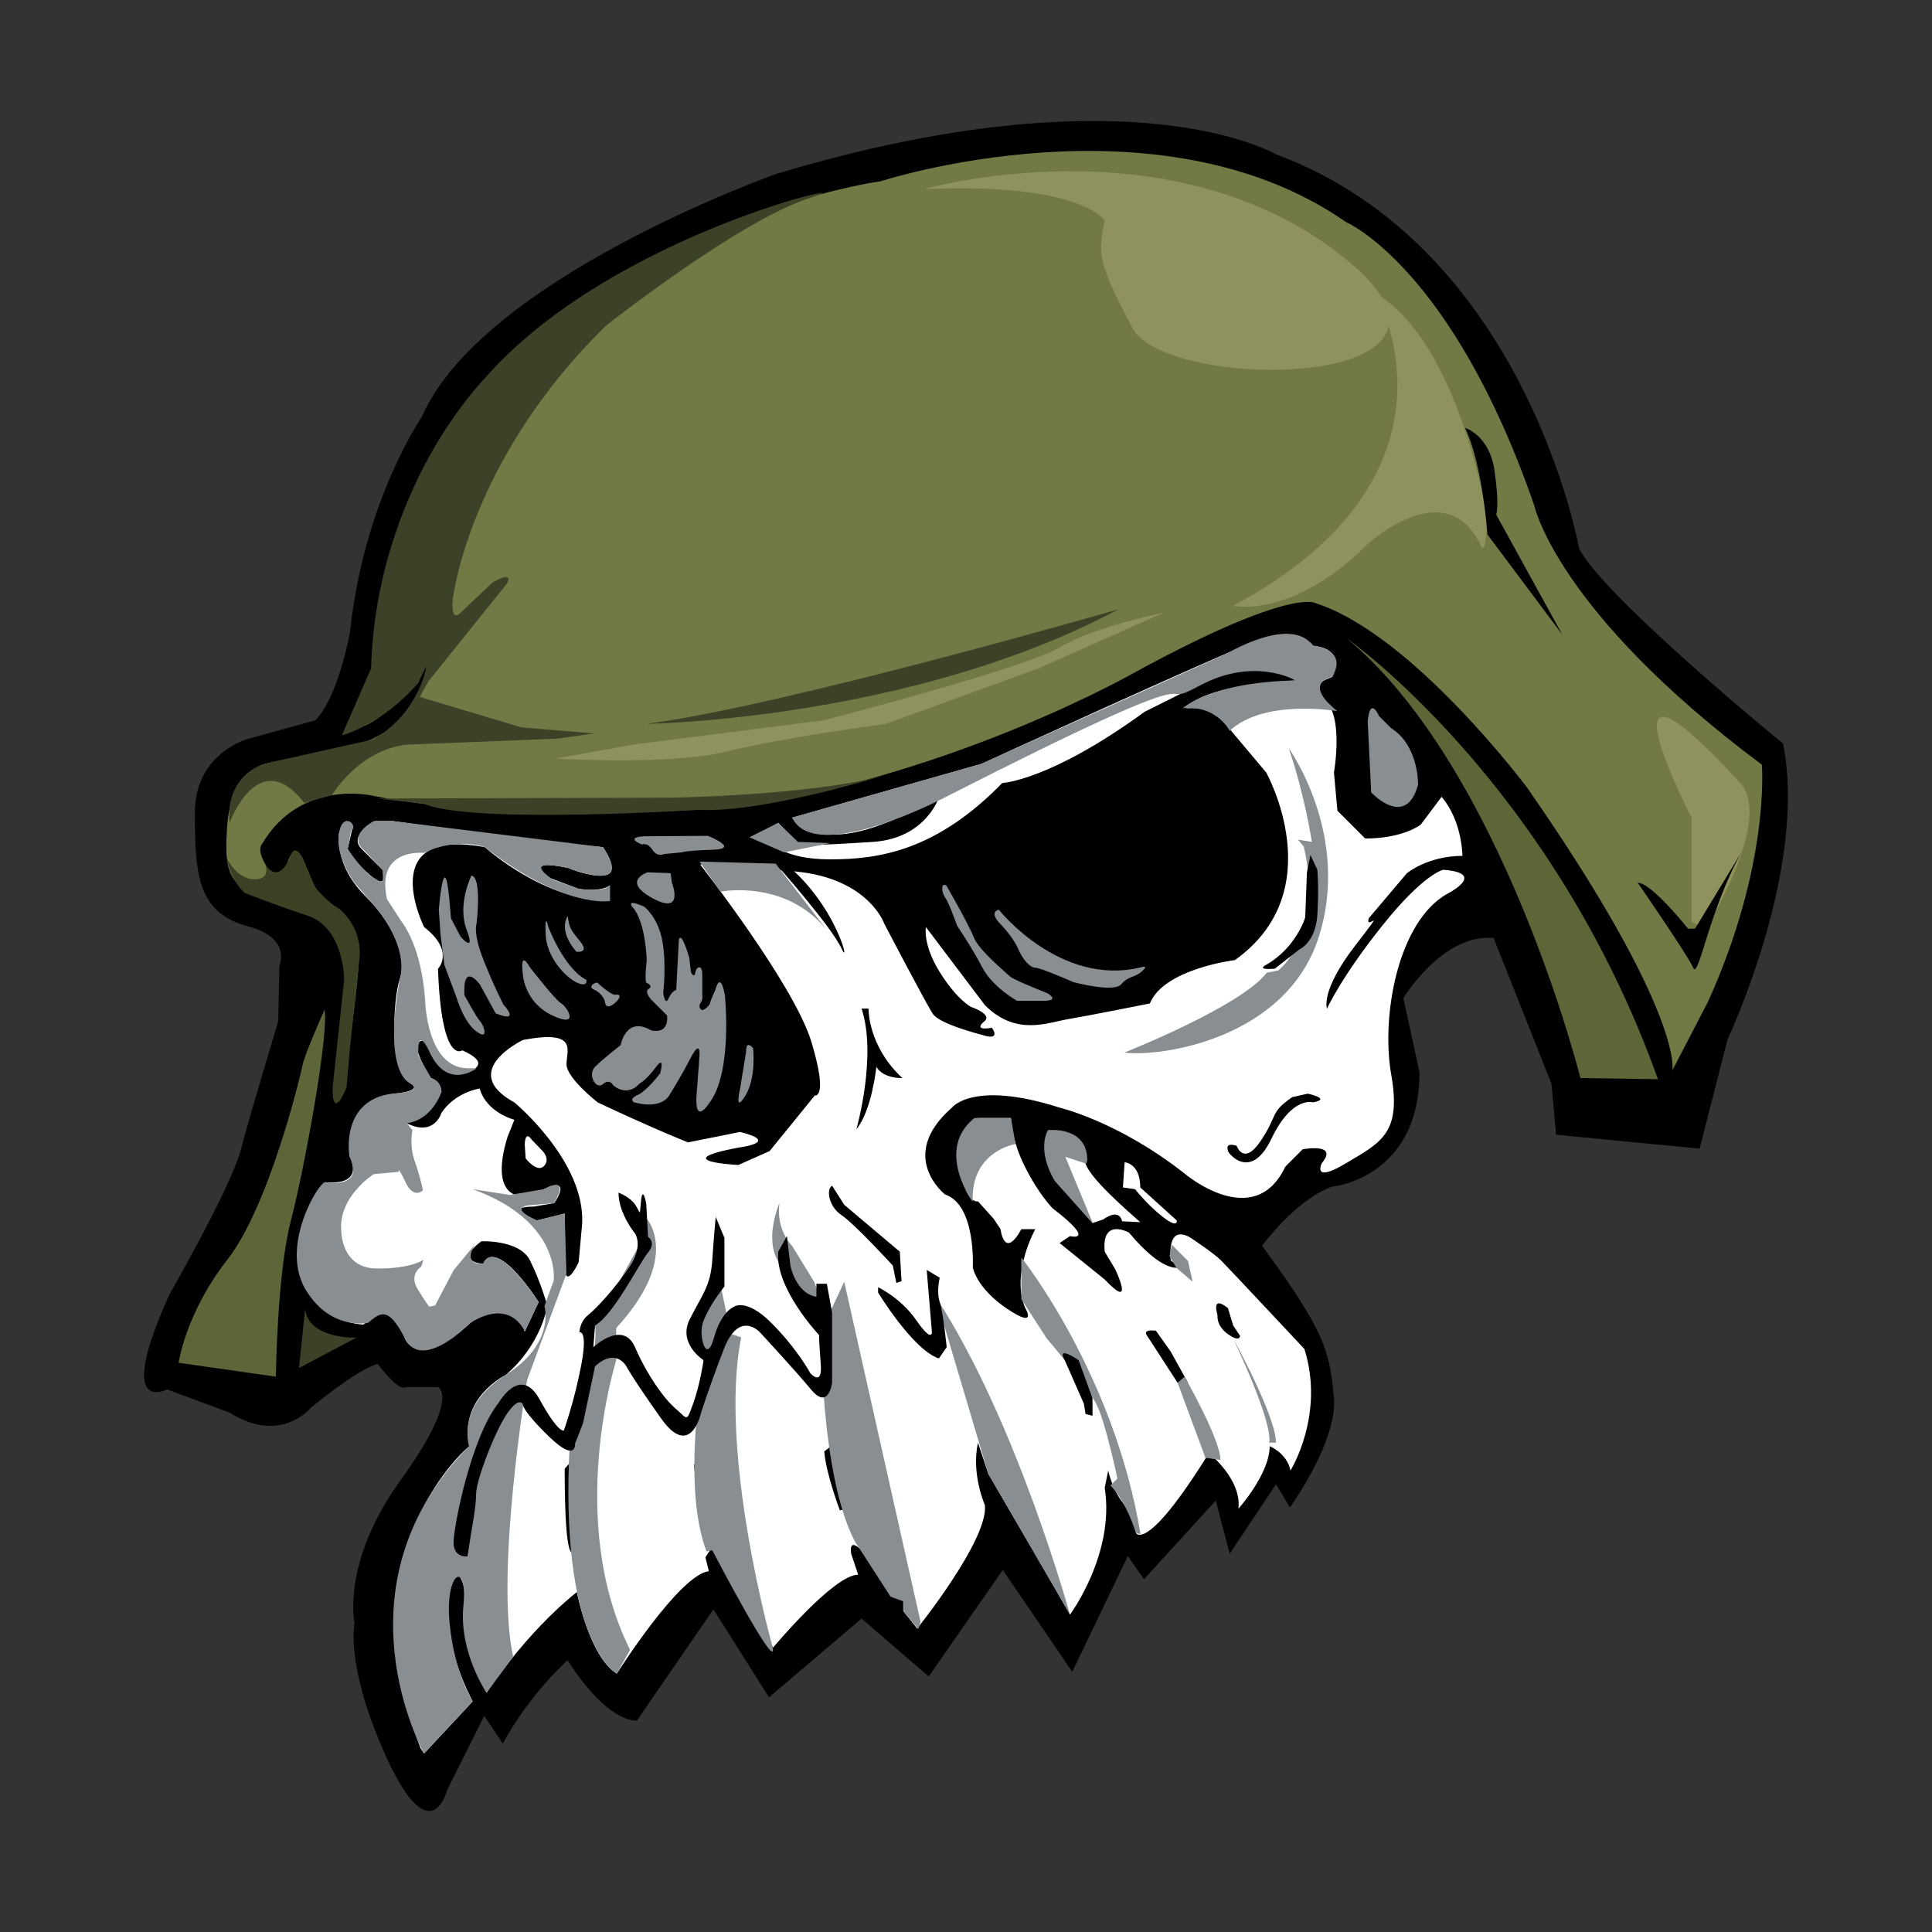 <svg xmlns="http://www.w3.org/2000/svg" width="2500" height="2500" viewBox="0 0 192.756 192.756"><rect x="0" y="0" width="192.756" height="192.756" fill="#333333" stroke="none"/><g fill-rule="evenodd" clip-rule="evenodd"><path fill="#fff" fill-opacity="0" d="M0 0h192.756v192.756H0V0z"/><path d="M27.756 101.899c-.019.095-3.023 10.016-3.695 12.703-.924 3.696-7.16 14.552-7.16 14.552-5.543 12.241-.231 9.469-.231 9.469l6.237 2.311c5.081 3.233 8.083-.463 8.083-.463 5.082-4.157 6.698-4.388 6.698-4.388 2.31 3.002 2.772 2.31 2.772 2.31h3.233s2.31.924-3.695 9.239c-6.005 8.314-4.62 14.319-4.62 14.319s-.923 3.927 2.772 12.473c4.756 10.999 6.467 4.157 6.467 4.157l3.695-7.391 1.848 2.771c2.771-5.081 6.467-8.314 6.467-8.314 4.158 6.467 6.929 6.005 6.929 6.005l7.622-11.087 5.543 8.777 9.239-7.854 6.698 5.775 7.391-10.625 6.93 10.162 5.543-11.549 1.617 2.311 7.16-7.854 1.385 5.312 4.621-6.929 1.385 2.31s4.85-6.698 4.389-11.087c-.463-4.389-.693-6.235-7.16-15.013 0 0 3.234-4.504 6.93-5.891 0 0 8.775-.808 8.775-11.433l-1.615-7.392s3.926-6.467 9.006-6.005l5.775 14.552.461 5.081 14.32 1.386 2.773-10.855s8.084-17.092 5.543-29.564c0 0-17.555-14.32-20.326-19.402 0 0-5.312-30.142-30.256-39.38 0 0-14.553-8.661-49.891 1.963 0 0-29.333 10.394-35.338 24.252 0 0-5.774 8.314-7.16 21.479 0 0-1.155 6.467-3.464 8.777l-6.698 1.848s-5.312 1.386-5.312 7.391.219 9.978 5.312 11.318c4.388 1.155 3.118 3.926 3.118 3.926l-.116 5.547z"/><path d="M39.19 81.92h-1.732s-2.771 1.386-1.386 2.772l2.079 2.079s.692 2.079-1.04.693c-1.732-1.386-2.425-2.771-2.425-2.771l.52-2.252s-.346-1.386-1.386.693c0 0-.52 3.119 2.599 6.237 3.118 3.118 4.157 6.236 3.464 8.314-.692 2.079-1.039 9.008 1.04 10.395 0 0 1.559.692-1.56 1.038-3.118.348-4.503 2.079-4.503 6.237 0 0 1.732 2.944-2.425 2.598 0 0-3.638 3.812-2.252 10.048 0 0 1.559 3.811 6.063 4.157l1.386-1.04s1.732-1.039 2.771 2.426c0 0 1.213 3.465 7.103-2.078 0 0 3.811-2.079 4.851 1.386l1.385-2.945s-4.157-6.583-5.543-3.812c0 0-2.945-.173-.173-2.252 0 0 3.811-.173 4.851 1.906 1.04 2.078 1.732 4.504 1.732 4.504s-.52 3.811-4.157 6.929c0 0-4.677 2.252-3.638 7.103 0 0-12.473 10.221-4.851 30.142l.347.52 4.851-5.197s-3.638-6.582-2.252-11.779c0 0 .52-1.905 1.212-.173.693 1.732.347 7.622 2.426 11.087 0 0 3.811-5.89 9.008-10.048 0 0 1.212 6.41 3.984 8.142 0 0 6.237-9.874 9.182-10.22l-.347-1.386.693-1.04 6.062 10.048s6.063-7.276 8.489-7.276l-.693-2.078s-.346-1.732 1.04-.347 3.118 4.678 3.118 4.678l1.04.346v1.04l1.385 1.731s7.103-8.834 6.757-12.299c0 0-1.387-3.118-.693-6.236l1.039 3.118s7.795 13.339 8.141 14.031c0 0 4.504-6.062 3.465-12.646l.348-1.731s.346 1.731 1.385 3.117 1.387 3.118 1.387 3.118 1.039 2.079 7.275-7.968c0 0 3.291 2.598 2.945 5.543 0 0 3.117-3.465 3.117-6.236 0 0 1.732.693 2.078 2.426 0 0 3.465-5.544 1.387-12.127 0 0-7.623-8.142-8.314-8.834-.693-.693-2.771-2.079-2.771-2.079s-2.6-2.079-2.252 2.079l.865.692s-1.559.693-5.023-3.464c0 0-2.771-1.56-2.426 1.905l1.039 1.731s2.08 4.331-1.039 1.04l-4.504-3.638 1.039-.693s2.773.693-1.73-2.771c0 0-1.387-1.386-2.771-4.157-1.387-2.771-1.387-4.851-1.387-4.851h-3.291s-2.08.347-1.733 4.504c.346 4.157 1.733 3.811 1.733 3.811l1.559 1.732.693 1.04s.346 3.118 2.078 0h1.387s-2.426 4.331-1.039 7.795c0 0 1.385 2.252-1.734.173-3.117-2.078-3.463-4.157-3.463-4.157s.346-6.236-2.772-7.275c0 0-4.851-3.811.692-8.661 0 0 2.08-2.772 10.74 0 0 0 5.891 1.386 12.473 6.582 0 0 6.93 5.891 10.047-.692l1.732-1.732s3.639-.692 1.906 1.386c0 0-1.039 2.079 2.426 0 3.465-2.078 5.543-2.945 4.504-8.835s.691-15.244 5.543-18.015c0 0 4.156-2.079-.348-2.425 0 0-1.904.346-6.062 5.543-4.156 5.197-5.543 8.315-5.543 8.315s-.693-1.732 2.771-6.236c3.465-4.504 1.039-1.386 1.387-2.772l3.811-4.504s2.078-1.732 5.543-1.732c0 0 0-3.465-2.078-5.89l-2.08 2.771s-1.73 1.386-5.543 1.386l-2.771-2.771-.346-3.812s1.039-5.89-1.039-7.275c-2.08-1.386.865-2.252.865-2.252s1.559-2.771-1.906-3.118c0 0-1.385-2.079-5.543-.52-4.156 1.559-27.543 12.299-27.543 12.299l-18.881 5.37s2.944 5.024 14.724-2.251c0 0-1.212 4.331-6.756 4.677-5.543.347-7.276.347-7.276.347l-2.079-2.252-2.425 1.386 1.732.52s1.04 1.732 5.89 1.732c4.851 0 10.567-.866 17.149-7.622 0 0 4.678-.173 14.205-7.103l7.623-3.811s4.676-1.04 7.447.693c0 0-9.18.346-10.912 2.771 0 0 3.984-.347 4.33 2.079l3.639 4.331s6.582 11.78-3.119 18.709c0 0-7.102.866-8.488 4.33 0 0-6.062 1.213-8.141 1.56-2.08.347-5.197 1.732-8.314-1.386l-5.891-7.795s-.346 1.731 1.386 4.504c1.732 2.771 3.118 3.464 3.118 3.464s2.079.693 1.387 1.386c0 0-1.387 1.04.691.693 0 0 1.039 1.386-1.039.693 0 0-4.157-1.04-4.85-2.079-.693-1.04-4.851-9.008-4.851-9.008s-1.559-4.504-8.834-5.197c-7.276-.692-9.528-.692-9.528-.692s9.354 11.952 11.087 17.669c1.732 5.717.346 5.37.346 5.37l-4.504 5.543-3.118 1.387s-7.275-.348 0-1.732c0 0 4.331-.52.173-1.56l-5.197 1.04s-3.118-1.213-9.008-3.984c0 0-3.118-2.426-3.118-3.812s1.212-3.465-4.331-2.425c0 0-6.583 3.118-.866 6.236 0 0 7.103 5.889 6.756 12.126l-.347 3.811s-1.732 3.811-1.386-1.039v-3.812l-2.771.693s-3.464-1.386-.347-1.386l2.079-.347s1.905-2.771-1.04-1.386l-2.079.692s-3.465.347-1.56-5.89l.693-1.731s-2.771-.693-3.465-3.119c0 0-2.425.347-3.811 2.426 0 0-.693 2.425-3.464 1.039l3.464-3.118s0-1.039-1.039-1.386c0 0-1.386-2.078-1.386-3.118 0 0 .346-1.386 1.039 0 0 0 1.386 3.812 4.158 2.426 0 0 2.425-.693-.693-2.079 0 0-2.079 1.559-2.425-8.142 0 0 1.732-1.732-1.386-4.157 0 0-5.024-10.048 6.062-7.969 0 0 5.89 5.37 12.473 5.37V88.33s-.693.693-3.118.346l-2.771-1.039s-3.118-2.079 1.732-1.04c0 0 2.425 1.04 3.811.693 1.386-.347-.346-2.771-.346-2.771l-6.929-.693L39.19 81.92z" fill="#fff"/><path d="M34.455 72.796l2.656-5.861s-.346-21.307 16.63-33.953c16.977-12.646 34.126-14.898 34.126-14.898s27.629-9.007 46.426 4.071c0 0 10.566 4.504 18.795 28.323 0 0 2.252 10.566 22.691 25.811 0 0 .867 9.874-5.369 23.646l-3.551 6.843s1.125-5.717-14.465-28.149c0 0-11.434-15.331-21.133-18.449 0 0-2.34-1.646-17.93 6.843 0 0-17.324 9.96-38.977 13.425 0 0-21.74 1.992-37.071-1.039 0 0-7.275-1.819-11.173 4.851 0 0-.52.52.433 2.079s1.993.173 2.166-.347c.173-.52.779-2.079 1.646 0s.866 2.598 2.252 3.811c1.386 1.213 3.378 2.166 3.205 5.89-.173 3.724-1.646 13.598-1.819 13.945s-1.04.952-.693-1.646c.347-2.599 1.472-11 .952-12.473-.52-1.473-.346-3.638-5.716-5.197-5.371-1.559-6.236-2.425-5.89-7.622.346-5.198 2.338-6.236 4.937-6.756 2.599-.519 8.835-1.905 8.835-1.905s5.197-1.905 5.89-5.89-.434-.174-.606 0c-.173.173-3.725 3.638-5.11 4.158-1.386.519-2.137.489-2.137.489z" fill="#737944"/><path d="M32.376 100.744s-1.964 4.388-2.195 5.543-3.349 14.089-7.506 19.401c-4.158 5.313-4.851 10.279-4.851 10.279l9.701 1.385s.116-10.277 1.501-15.59c1.387-5.312 3.812-18.708 3.35-21.018z" fill="#5d6639"/><path d="M134.35 63.673s20.441 14.32 31.066 44l-7.738-.115s-7.739-30.951-23.328-43.885z" fill="#5d6636"/><path d="M99.646 90.755s6.105 7.708 14.162 5.76c0 0 .908-.304.129.39s-1.342.433-2.078 1.299-4.764-.216-4.764-.216-3.248-1.43-3.768-1.43-1.256-.736-1.775-1.949c-.52-1.212-1.906-2.598-1.906-2.598s-.953-.996 0-1.256zM94.406 88.33s2.208 3.811 2.729 5.153c.52 1.343 3.291 3.595 3.639 3.941.346.347 3.68 1.646 3.68 1.646s1.43.779-.346.779h-2.643S99.041 98.507 98 96.515c-1.039-1.992-2.511-4.157-2.511-4.157s-.823-2.339-1.169-2.772c-.347-.434-.52-1.56.086-1.256zM75.135 104.569s.346 2.945-.78 4.764c-1.125 1.819-.52-.692-.52-.692l.606-3.725c.001 0-.086-1.213.694-.347zM72.32 99.286s.823 7.795-1.602 10.827c0 0-1.473 2.295-1.213-.997.26-3.291.26-3.551.26-3.551s.26-2.165-.866 0c-1.125 2.165-2.079 3.638-2.079 3.638s-.649 1.56-3.551.78c0 0-.606-.304.347-.736.953-.434 2.251-2.166 2.251-2.166s.52-1.905-.433-.605c-.953 1.299-1.646 1.645-1.646 1.645s-1.083 1.387-2.599.174c0 0-.347-.736-1.04-.13s-1.559-.953-.78-1.732c.78-.779 2.555-2.165 2.555-2.165s.52-2.945 3.032-1.473c0 0 1.775.52 1.603-1.473l-1.603-1.603s-.693-.779-.26-1.039.087-.52-.173-.606c-.26-.086 0-2.251 0-2.251s-.086-3.811-1.385-5.284c0 0-.867-.953 1.125-.087 0 0 1.386 1.04 1.819 3.421s.087 5.154.087 5.154.173 1.386.519.606c.347-.78.78-.866.78-.866l.26-4.98s.173-1.169 1.04 1.775l.173 1.473s.346.606.433 0c.087-.606.693-.866.693.173v2.166s.086.346-.173.692c-.26.347 0 .779.26.693.26-.087.693-.52.693-.693 0-.173.52-1.299.52-1.299s.476-2.036.953.519z" fill="#898e93"/><path d="M59.587 98.03s1.386 1.299 1.819 1.213c.433-.087.606.173.087.692-.52.52-1.04.693-1.126.087-.087-.606-.693-1.126-1.126-1.299-.433-.173-.26-.607.346-.693zM54.694 92.443s1.516 4.114 3.811 5.327c0 0 .173.779-.953.26-1.126-.52-3.032-2.512-3.118-4.851-.087-2.338.26-.736.26-.736zM52.875 96.515s2.512 3.248 3.118 3.594c.606.347 1.905 2.513-.867 1.213-2.771-1.299-2.944-3.984-2.944-3.984s-.433-2.773.693-.823z" fill="#898e93"/><path d="M137.236 29.259s10.395 18.016-14.203 31.181c0 0 5.889 1.386 13.512-6.236 0 0 7.621-6.929 11.086 0 0 0 .693 2.079.693-2.771 0-.001-2.771-17.324-11.088-22.174z" fill="#90925d"/><path d="M57.509 94.956s1.299.173.433-.953-1.126-1.213-1.299-2.599c0 0-1.04 1.343.866 3.552zM47.028 87.377s1.04-.303.52 4.764c0 0-.39.909.693 3.638s1.992 4.461 1.992 4.461 1.819 1.905-.779.865l-1.559-2.857s-1.732-2.425-1.559 1.039c0 0 1.213 2.252 1.559 2.599.347.346.953 1.992-.346 1.039-1.3-.952-1.992-3.378-1.992-3.378L44.344 96.3l-.39-3.032-.173-2.512s.52-6.41 1.04-1.126l.173 1.992.953 1.819s1.559 1.819.606-.693c-.954-2.513.475-5.371.475-5.371z" fill="#898e93"/><path d="M53.048 113.708l1.082 1.125s.823.823.13 1.516c-.693.693-1.819-.779-1.819-.779l-.086-1.386s0-1.473.693-.476z" fill="#fff"/><path d="M66.906 87.117l-2.295-.087s-2.686.867.52 2.599c3.205 1.732 1.906-1.559 1.906-1.559l-.131-.953zM64.265 83.436l6.366-.043s3.292 1.299.477 1.386c-2.815.087-3.075.26-3.075.26l-1.819.173s-.606.346-1.126-.433c-.52-.78-1.039-.52-1.039-.52s-1.82-.693.216-.823z" fill="#898e93"/><path d="M77.387 86.164s5.543 6.236 6.583 8.488-.866-5.977-7.622-9.874l1.039 1.386zM85.961 100.629h.693s-.087 3.725 3.378 6.929c0 0-1.906.087-2.598-1.126 0 0-.433 4.331-1.992 6.236 0 0 2.079-7.275.519-12.039z"/><path d="M106.748 161.085s-5.312-19.344-13.396-31.701l5.255 17.67 8.141 14.031z" fill="#898e93"/><path d="M131 109.983s-2.078-.693-4.156 3.638c-2.078 4.33-4.332 1.386-4.332 1.212 0-.173-.346-.865.867-.52 0 0 .693 2.079 2.426-.52s.865-2.771 3.117-4.33l1.559-.348c-.001.001 2.425.522.519.868zM57.119 145.668s.866-.52.346 1.732-.346 6.756-.173 7.275c0 0-.953 2.339-.953-8.142l.78-.865zM69.245 146.101h.693s.52 2.772.173 4.505c-.346 1.731-.866-4.505-.866-4.505zM82.237 144.802l.693-.52.52.347.173 3.465.866 2.425-.693.173c0-.001-1.386-3.638-1.559-5.89zM83.017 118.298l1.212 1.905 5.544 4.678.173 2.944-.52.174-.347-1.732s-3.811-4.157-5.11-5.023-1.559-2.599-.952-2.946z"/><path d="M92.458 126.699l.52 6.236s0 1.039-1.559-1.212c-1.56-2.252-3.811-3.292-3.811-3.292v.521s3.464 5.716 6.062 6.582l.78-1.126s-.347-3.465-.693-4.504c-.347-1.039 0-2.425 0-2.425l-1.299-.78zM115.324 132.763l1.473 2.078 1.732 3.118h-1.041l-3.031-4.677s-.605-.693.867-.519zM121.473 131.203s-.691-2.078 1.039-.692l.521 1.732.691 1.039s0 .692-1.213-.174c-1.21-.865-1.038-1.905-1.038-1.905z"/><path d="M104.496 113.188s2.6-.346 3.465 1.213c.867 1.559-1.645 1.039 5.803 7.535l-1.818-.087s-.172-1.385-1.904-.173l-1.042.346s-1.645-2.512-2.943-3.725-1.821-2.598-1.561-5.109zM112.205 115.959s1.559.087 1.559 2.512l3.639 3.292s.174.866-1.385-.347c-1.561-1.213-2.773-2.771-2.773-2.771l-1.211-.174.171-2.512z" fill="#fff"/><path d="M136.457 71.959l.348 7.102s3.463 3.725 4.676-.779c0 0 .088-3.897-2.684-5.63l-1.213-1.212s-.867-2.079-1.127.519zM133.426 70.949s-7.275-1.27-10.74 1.963c0 0-1.299-2.599-4.678-2.252 0 0 2.715-2.599 11.26-2.771 0 0-4.1-2.425-9.584.52-5.486 2.945 4.389-4.042-25.292 11.087 0 0-13.05 6.929-15.359 2.078l18.881-5.37 24.541-11.028s6.352-3.812 8.545-.751c0 0 3.58.289 1.906 3.118 0-.001-3.06.519.52 3.406zM113.793 153.059l-.461-.115s-.924-3.118-2.541-4.735l.693-.692s-1.156-5.544-2.08-7.392-4.965-6.582-4.965-6.582l-2.541-3.927v-4.157c0-.001 9.239 11.548 11.895 27.6zM82.843 84.114l-4.619.924-3.465-1.501 2.887-1.444 1.964 1.906 3.233.115z" fill="#898e93"/><path d="M106.229 135.707l1.906 4.331.174 1.039.691.174v-1.732l-1.385-3.812s-2.252-1.559-1.386 0z"/><path d="M69.793 85.962l2.079 3.003s6.814-1.386 10.971 4.272l-5.457-7.073-7.593-.202zM128.576 74.645s6.234 8.661 3.002 18.824c-3.234 10.163-15.707 12.011-19.402 11.549 0 0 11.664-4.62 14.205-7.969l1.156-.231s4.619-3.464 2.539-12.356l-.576-.693 1.385.23s-.692-4.62-2.309-9.354zM51.2 165.301l-2.656 3.58s-2.772-4.042-2.31-8.661c.462-4.62-1.848-3.465-1.386 1.616s2.31 7.91 2.31 7.91l-4.851 5.197s-9.354-16.688 4.504-30.661c0 0-1.386-3.927 3.638-7.103s3.869-6.871 3.869-6.871l.924-2.541s.808-5.89-8.084-9.123l3.696.577 3.407-.577s2.714-1.617 1.04 1.386l-2.599.231s-1.963.23.866 1.501l2.771-.693.173 6.006-3.926 10.624s-3.233 19.286-1.386 27.602zM64.481 121.531s3.58 3.812-3.003 10.972v3.233s-5.081 15.937 1.387 28.871l-1.329 2.367s-5.832-3.06-4.677-23.154c0 0 2.945-8.142 2.512-11.577l4.879-8.864.231-1.848zM77.069 164.261s-5.428-19.286-3.118-30.835l-1.039-.346-.924-4.389-2.079 3.233.289 4.129s-2.252 12.04.289 18.737l.578-.115c-.001.001 6.697 12.82 6.004 9.586zM77.762 120.03s-1.617 3.695 0 6.005c1.616 2.31 4.157 6.468 4.157 6.468s-.115 14.551 3.349 21.249l3.58 5.544 1.27.461v.982l1.501 1.789.231-.692-7.622-33.953-1.617 3.465-1.386-3.465-2.194-3.58c.001 0-1.615-1.501-1.269-4.273z" fill="#898e93"/><path d="M46.639 155.282s-1.386.173-1.386-1.386c0-1.56 1.732-10.48 4.503-13.945 0 0 2.166-3.811 4.071-.346 1.905 3.464 2.425 3.118 2.425 3.118s1.04-2.858 1.732-6.496c.693-3.639-.173-3.292-.173-3.292s0-1.039.866-1.732c.866-.692 2.771-2.771 4.157-4.851 1.386-2.078.52-3.291.52-3.291s-1.646-1.992-1.646-4.07c0 0 1.212.433 1.732 1.299.52.866.347 1.039.52-.52.173-1.559.52.347.52.347l.173 3.291s.866.52 0 1.56c-.866 1.039-3.378 6.148-5.284 7.275l-.173 2.165s2.945-2.771 4.157 0c1.213 2.771 2.858 5.11 4.071 6.149 1.212 1.04 1.039 1.386 1.732-.52.692-1.905 1.039-4.331 1.039-4.331s-2.599-1.646-1.386-4.07c1.212-2.426 2.079-3.292 2.252-5.89.173-2.599.346-4.331.346-4.331l.867 2.079v4.85s-2.079 2.686-2.252 4.071.52 3.552 1.212 1.04c.693-2.513 1.906-3.032 1.906-3.032s1.212-1.039 3.811 1.56c2.599 2.598 3.897 5.023 3.897 5.023s1.213 1.386 1.04-.866-.173-2.945-.173-2.945-4.417-4.677-4.071-8.314l.866-1.56.347 2.945s.52 2.771 2.598 3.118v-1.3h1.039l.52 2.858v7.016s-.347 2.772-2.079.693c-1.732-2.079-5.11-5.717-5.11-5.717s-2.079-2.339-3.638 1.732-2.252 6.323-2.252 6.323-1.04 4.677-3.984.52c-2.945-4.158-3.464-5.197-3.464-5.197s-1.04-1.905-3.119 0l-1.212 5.717-.78 1.992s.173 1.992-2.599-.693c-2.771-2.685-2.598-3.204-2.598-3.204s-.347-.866-1.56.866c-1.212 1.732-3.118 6.669-3.118 8.055s-.429 3.292-.862 6.237zM130.74 85.298l-.346 1.732-.174 4.504s-.865 2.945-3.811 4.677c0 0-1.299.606.779.434l2.426-1.906s1.646-.693 1.818-3.464c.174-2.771 0-4.504 0-4.504l-.692-1.473z"/><path d="M120.262 145.437l-2.773-7.478.693-.606s3.58 6.236 3.58 8.314l-1.5-.23zM116.912 124.188l1.617 1.616.461 2.079-1.478-1.268-.139-.118-.693-1.154.232-1.155zM123.033 133.542s4.271 7.737 4.271 10.394h-.691s.694-1.271-3.58-10.394zM101.32 114.14s-4.502.693-4.271 5.775c0 0-3.812-5.197.172-8.373h3.639l.46 2.598zM108.365 116.104l-2.078-.693 2.771 6.698-3.811-4.272s-1.85-2.83-.693-5.082c0 0 3.926-.462 3.926 3.003l-.115.346zM53.741 129.904l-1.385 2.945s-1.328-3.407-5.428-.866c0 0-4.792 4.965-6.525 1.559s-2.541-2.483-3.695-1.559c0 0-3.869.808-6.294-3.465-2.425-4.272 1.328-10.51 2.021-10.567 0 0 4.042.751 2.425-2.598 0 0-1.04-5.948 4.85-6.295 0 0 2.771-.173 1.04-1.097 0 0-2.541-1.097-.867-10.278 0 0 1.097-2.656-2.251-6.986l-2.194-2.541s-2.021-2.656-1.617-5.024c.404-2.367 2.021-.635 1.213-.288l-.347 1.848s1.443 2.194 2.425 2.771c.982.578 1.212 1.04 1.04-.693l-1.848-1.963s-1.79-1.271.981-2.887h1.906l20.96 2.599s3.522 4.677-3.464 2.079c0 0-4.851-1.155-1.56 1.155l2.599.924s2.483.404 3.118-.346v1.559s-4.446.867-12.473-5.37c0 0-2.771-1.039-6.062.577 0 0-4.851-.577-3.696 4.62l1.501 2.31s1.963 2.368 2.31 7.911c0 0 .173 6.525 4.158 6.641h.981s-2.887 2.252-4.677-1.559c0 0-1.271-2.945-1.155.288l1.271 2.252s1.039.231 1.039 1.386c0 0-.866 2.772-3.464 3.118l.578.693s-.347 1.501.231 3.117c.577 1.617.809 2.889.809 2.889s-.924.923-1.732-.81c-.809-1.731-.693-1.039-.693-1.039l-2.483.231s-3.58 2.252-3.234 5.716c0 0 0 3.638 3.465 3.696 3.465.057 4.735-.867 4.735-.867l-.231.693s-1.27.75-.346 2.252 1.155 1.732 1.155 1.732l.578-.115 1.848-3.522 2.194-2.656s-1.501 2.079.751 2.021c-.004-.002.804-3.119 5.539 3.809z" fill="#898e93"/><path d="M168.766 91.967l1.385.693s6.84-10.868 3.465-14.551c-15.244-16.63-4.85 3.464-4.85 3.464v10.394z" fill="#90925d"/><path d="M22.907 82.093s2.858-7.882 7.448-1.992l2.772-.779s2.598-4.417 7.362-5.024l15.157-.606 3.638-.52-7.275-.606-10.134-3.031.867-1.56 7.795-9.7s.952-1.473-1.386-.173l-3.292 3.118s-.866.866-.693-1.386c0 0 1.559-13.944 15.331-27.37 0 0 13.252-10.48 20.354-12.732 7.103-2.252-19.719 3.292-32.567 18.103 0 0-10.74 10.913-11.26 28.842l-2.916 6.698s4.042-1.068 7.593-5.226l.866-1.732s-.722 4.764-5.37 7.362L26.37 76.204c.001-.001-3.926 1.096-3.463 5.889z" fill="#3b4227"/><path d="M163.395 88.069s5.023 7.276 5.543 8.488c.52 1.213 1.559-5.716 4.852-11.606l-4.678 7.708h-.693c-.001.001-3.64-4.59-5.024-4.59zM155.859 63.298l-7.449-9.96s-.52-7.189-2.252-10.654c0 0 2.426.693 2.945 4.244.52 3.552.174 4.417.174 4.417l6.582 11.953z"/><path d="M30.441 130.597l-.606 5.891 5.717-3.031c0-.001-4.764.171-5.111-2.86z" fill="#3b4227"/><path d="M34.917 104.556l-.347 3.926s-1.386 3.58-1.386 0l1.155-10.74s0-5.168-3.638-6.38-6.294-2.281-6.294-2.281-1.415-1.184-1.761-3.436c0 0 .953 2.079 2.772 2.079 1.818 0 .952-1.732.952-1.732s.347 1.039 1.213 1.039 1.386-1.559 1.386-1.559.404-1.703 1.386.52l1.126 2.598s1.386 1.56 2.079 1.906c.693.346 2.772 2.425 2.252 5.543l-.895 8.517z" fill="#3a4124"/><path d="M37.631 79.668l29.449-.086s15.417-.26 22.086-2.512c0 0-12.732 4.071-19.401 3.725 0 0-22.78 1.472-27.457-.606l-4.677-.521zM64.481 72.219s26.331-.346 47.119-11.433c0 0-33.607 9.7-47.119 11.433z" fill="#3b4227"/><path d="M92.198 18.865s24.251-6.93 41.576 6.582c17.322 13.512-17.324 13.858-20.789 7.276-3.463-6.583-3.463-7.276-2.771-10.74-.001 0-2.425-3.811-18.016-3.118zM116.104 61.132s-6.93 1.386-10.395 3.465c-3.463 2.079-23.559 7.275-23.559 7.275l-19.055 2.425-7.622 1.386s11.433.693 16.977-.692c5.543-1.386 15.937-2.772 15.937-2.772l15.244-5.543 12.473-5.544z" fill="#90925d"/></g></svg>
